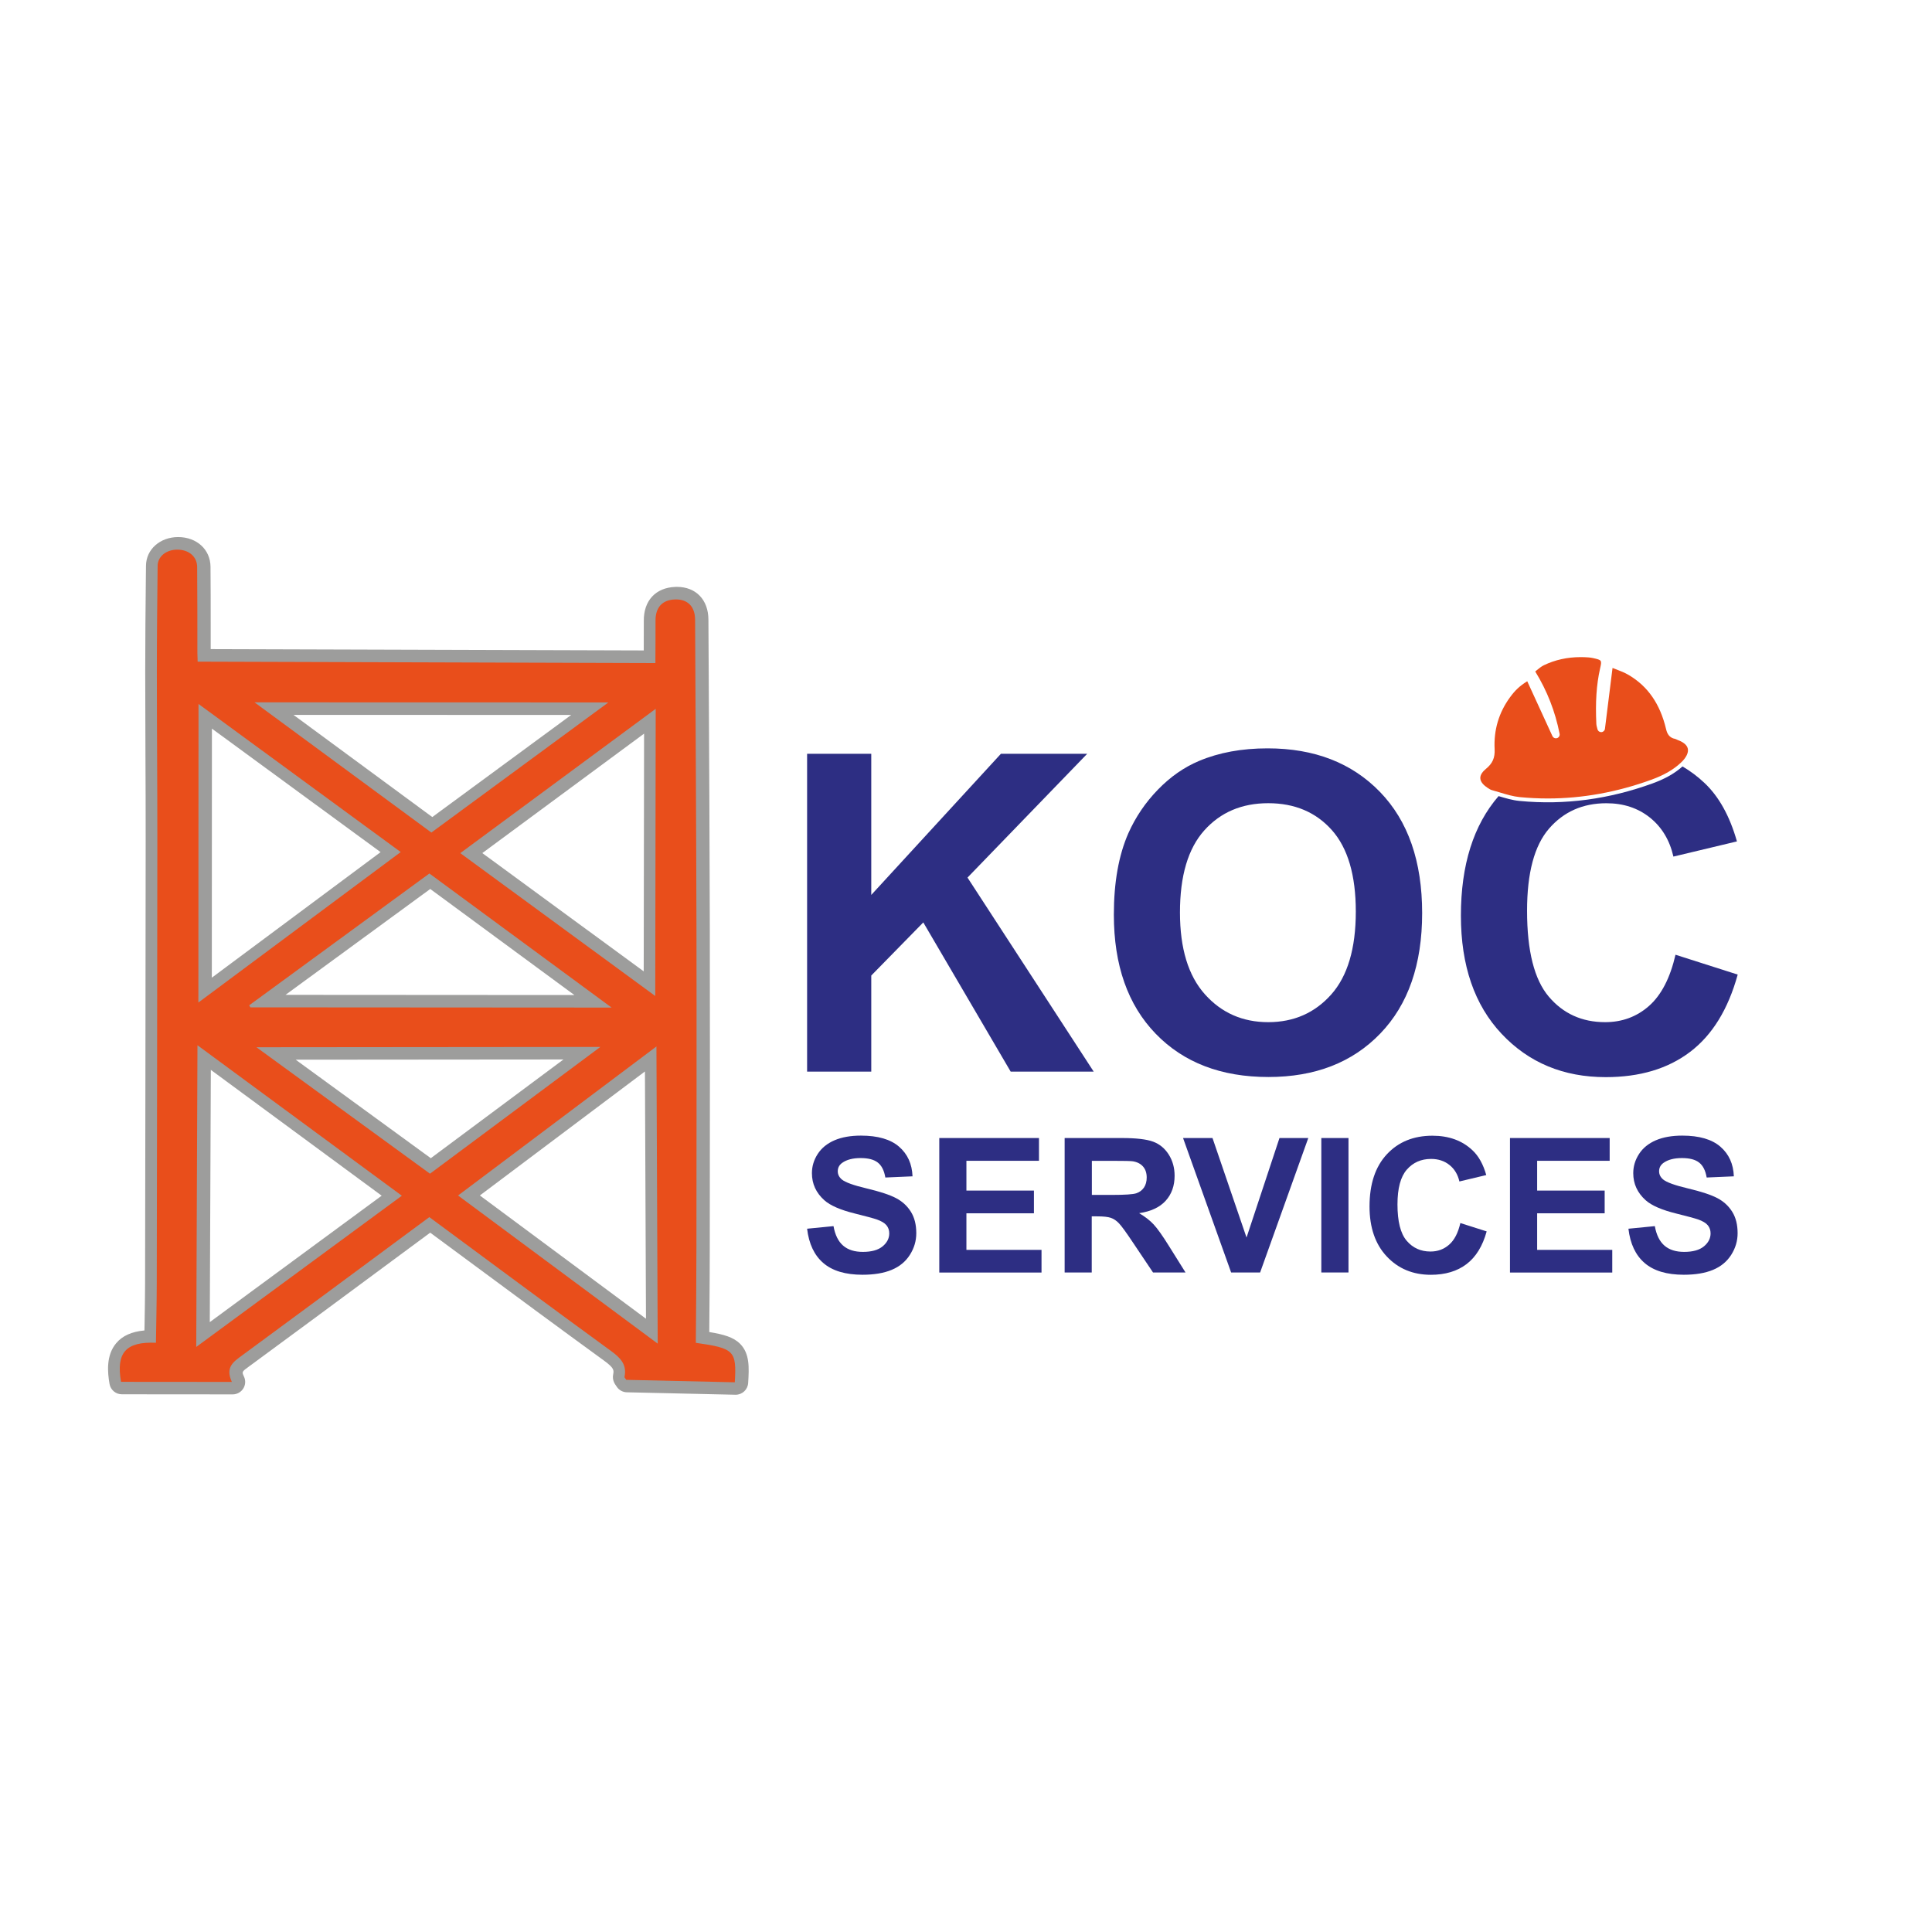 <svg xmlns="http://www.w3.org/2000/svg" xmlns:xlink="http://www.w3.org/1999/xlink" id="Laag_1" x="0px" y="0px" viewBox="0 0 425.2 425.2" style="enable-background:new 0 0 425.2 425.2;" xml:space="preserve"><style type="text/css">	.st0{fill:#9D9D9C;}	.st1{fill:#E94E1B;}	.st2{fill:#2D2E83;}</style><g>	<path class="st0" d="M162.91,295.78c-1.48-1.5-3.64-2.1-6.81-2.62c0.01-1.4,0.02-2.8,0.03-4.2c0.04-4.73,0.08-9.61,0.08-14.43  l0.01-11.02c0.02-19.27,0.04-39.19,0-58.79c-0.04-18.62-0.14-37.55-0.24-55.85l-0.07-12.51c-0.02-4.37-2.75-7.2-6.95-7.2  c-0.11,0-0.23,0-0.35,0.01c-4.3,0.16-6.95,3.01-6.92,7.44c0.01,2.07,0,4.14-0.01,6.32c0,0.07,0,0.15,0,0.22l-95.31-0.29  c0-1.7,0-3.4,0-5.1c0-4.27,0-8.68-0.04-13.03c-0.03-3.78-3.03-6.53-7.13-6.53c-3.99,0.01-7.03,2.71-7.07,6.29l-0.03,2.71  c-0.07,6.74-0.14,13.71-0.14,20.58c0,5.97,0.03,12.04,0.05,17.91c0.03,6.37,0.06,12.95,0.05,19.42  c-0.02,32.78-0.08,66.11-0.13,97.43c-0.01,2.93-0.06,5.92-0.11,8.81c-0.01,0.49-0.02,0.98-0.03,1.46  c-2.82,0.26-4.86,1.18-6.22,2.81c-2.25,2.68-1.91,6.4-1.46,8.97c0.23,1.31,1.37,2.27,2.71,2.27c0,0,24.39,0.02,24.39,0.02  c0.94,0,1.81-0.48,2.32-1.27c0.51-0.79,0.57-1.79,0.17-2.64c-0.5-1.07-0.5-1.07,1.18-2.29l0.25-0.18  c9.19-6.74,18.49-13.63,27.5-20.3l12.05-8.91c2.77,2.05,5.54,4.09,8.3,6.13c9.82,7.26,19.97,14.77,30,22.06  c2.15,1.57,2.16,2.08,1.97,3c-0.26,1.27,0.41,2.18,0.63,2.48c0.03,0.05,0.08,0.1,0.12,0.18c0.49,0.78,1.34,1.26,2.26,1.28  c0,0,23.93,0.54,23.95,0.54c1.45,0,2.66-1.13,2.75-2.59C164.86,301.07,165.04,297.94,162.91,295.78z M142.17,290.23l-36.56-27.13  l36.33-27.29L142.17,290.23z M124.01,233.17l-29.2,21.73l-29.74-21.68L124.01,233.17z M94.69,195.65l31.72,23.34l-63.57-0.04  L94.69,195.65z M95.14,179.82l-30.55-22.49l61.12,0.02L95.14,179.82z M83.76,187.54l-37.14,27.63l0.02-54.81L83.76,187.54z   M106.15,187.75l35.6-26.29l-0.08,52.32L106.15,187.75z M84,263.15l-37.83,27.83l0.23-55.52L84,263.15z"></path>	<path class="st1" d="M153.14,295.53c0.05-6.99,0.13-13.99,0.13-20.99c0.02-23.27,0.06-46.53,0.01-69.8  c-0.05-22.78-0.19-45.57-0.3-68.35c-0.02-2.95-1.68-4.56-4.44-4.46c-2.8,0.1-4.29,1.77-4.27,4.68c0.02,3.02-0.02,6.05-0.03,9.32  c-33.84-0.1-67.26-0.21-100.74-0.31c-0.03-0.84-0.06-1.39-0.06-1.94c-0.01-6.3,0.01-12.6-0.05-18.91c-0.02-2.29-1.86-3.81-4.38-3.8  c-2.43,0-4.3,1.51-4.32,3.56c-0.08,7.75-0.17,15.51-0.17,23.26c0,12.44,0.12,24.89,0.11,37.33c-0.02,32.48-0.08,64.96-0.13,97.44  c-0.01,4.32-0.12,8.64-0.18,12.96c-6.59-0.28-8.82,2.16-7.68,8.6c7.88,0.01,15.84,0.01,24.39,0.02c-1.52-3.26,0.39-4.46,2.29-5.86  c12.17-8.93,24.29-17.93,36.42-26.9c1.54-1.14,3.08-2.28,4.75-3.51c13.37,9.87,26.59,19.71,39.91,29.4  c2.12,1.54,3.62,3.01,3.04,5.78c-0.02,0.11,0.15,0.25,0.39,0.63c7.86,0.18,15.88,0.36,23.89,0.54  C162.13,297.25,161.6,296.74,153.14,295.53z M144.31,156c-0.03,21.38-0.07,42.21-0.1,63.2c-14.25-10.44-28.46-20.86-42.91-31.44  C115.6,177.2,129.8,166.72,144.31,156z M134.6,221.75c-26.69-0.02-53.09-0.04-79.5-0.05c-0.09-0.15-0.18-0.3-0.26-0.45  c13.18-9.64,26.36-19.28,39.66-29.01C107.95,202.13,121.11,211.82,134.6,221.75z M133.9,154.59c-13.16,9.68-26,19.12-38.96,28.64  c-13-9.57-25.79-18.99-38.93-28.66C82.13,154.58,107.89,154.59,133.9,154.59z M43.69,154.93c14.92,10.92,29.68,21.73,44.5,32.59  c-14.84,11.04-29.56,21.99-44.53,33.12C43.68,198.58,43.68,176.91,43.69,154.93z M43.19,296.44c0.09-22.34,0.18-44.03,0.27-66.4  c15.2,11.19,29.96,22.06,44.98,33.12C73.57,274.09,58.62,285.09,43.19,296.44z M56.44,230.48c25.26-0.02,50.18-0.04,75.69-0.07  c-12.77,9.5-25.15,18.72-37.5,27.9C81.93,249.06,69.37,239.9,56.44,230.48z M100.81,263.11c14.39-10.81,28.79-21.63,43.66-32.8  c0.09,21.82,0.18,43.21,0.28,65.4C129.81,284.64,115.4,273.94,100.81,263.11z"></path></g><path class="st2" d="M177.63,270.42l5.81-0.57c0.35,1.95,1.06,3.38,2.13,4.3c1.07,0.92,2.51,1.37,4.33,1.37 c1.93,0,3.37-0.41,4.35-1.22c0.98-0.81,1.46-1.77,1.46-2.86c0-0.7-0.21-1.29-0.62-1.79c-0.41-0.49-1.13-0.92-2.15-1.28 c-0.7-0.24-2.29-0.67-4.78-1.29c-3.2-0.79-5.45-1.77-6.74-2.93c-1.82-1.63-2.73-3.61-2.73-5.96c0-1.51,0.43-2.92,1.28-4.23 c0.85-1.31,2.09-2.31,3.69-3c1.61-0.69,3.55-1.03,5.82-1.03c3.71,0,6.51,0.81,8.39,2.44c1.88,1.63,2.86,3.8,2.96,6.52l-5.98,0.26 c-0.26-1.52-0.8-2.61-1.65-3.28c-0.84-0.67-2.1-1-3.79-1c-1.74,0-3.1,0.36-4.08,1.07c-0.63,0.46-0.95,1.07-0.95,1.84 c0,0.7,0.3,1.3,0.89,1.8c0.75,0.63,2.58,1.29,5.49,1.98c2.91,0.69,5.06,1.4,6.45,2.13c1.39,0.73,2.48,1.74,3.27,3.01 c0.79,1.27,1.18,2.84,1.18,4.71c0,1.7-0.47,3.28-1.41,4.76c-0.94,1.48-2.27,2.58-4,3.3c-1.72,0.72-3.87,1.08-6.44,1.08 c-3.74,0-6.62-0.86-8.62-2.59C179.21,276.26,178.02,273.74,177.63,270.42z"></path><g>	<path class="st2" d="M177.63,235.84v-69.94h14.12v31.06l28.53-31.06h18.99l-26.34,27.24l27.77,42.7h-18.27l-19.23-32.83  l-11.45,11.69v21.14H177.63z"></path>	<path class="st2" d="M245.14,201.3c0-7.12,1.07-13.1,3.2-17.94c1.59-3.56,3.76-6.76,6.51-9.59c2.75-2.83,5.77-4.93,9.04-6.3  c4.36-1.84,9.38-2.77,15.08-2.77c10.31,0,18.55,3.2,24.74,9.59c6.19,6.39,9.28,15.28,9.28,26.67c0,11.29-3.07,20.13-9.21,26.5  c-6.14,6.38-14.35,9.57-24.62,9.57c-10.4,0-18.67-3.17-24.81-9.52C248.21,221.17,245.14,212.43,245.14,201.3z M259.69,200.82  c0,7.92,1.83,13.92,5.49,18.01c3.66,4.09,8.3,6.13,13.93,6.13c5.63,0,10.25-2.03,13.86-6.08s5.42-10.14,5.42-18.25  c0-8.02-1.76-13.99-5.27-17.94c-3.51-3.94-8.18-5.92-14-5.92s-10.51,2-14.08,5.99C261.47,186.75,259.69,192.77,259.69,200.82z"></path>	<path class="st2" d="M206.72,280.05v-29.59h21.94v5.01h-15.97v6.56h14.86v4.99h-14.86v8.05h16.53v4.99H206.72z"></path>	<path class="st2" d="M234.31,280.05v-29.59h12.58c3.16,0,5.46,0.27,6.89,0.8c1.43,0.53,2.58,1.48,3.44,2.84  c0.86,1.36,1.29,2.91,1.29,4.66c0,2.22-0.65,4.05-1.96,5.5c-1.31,1.45-3.26,2.36-5.85,2.74c1.29,0.75,2.36,1.58,3.2,2.48  c0.84,0.9,1.97,2.5,3.4,4.8l3.61,5.77h-7.15l-4.32-6.44c-1.53-2.3-2.58-3.75-3.15-4.35c-0.56-0.6-1.16-1.01-1.8-1.23  c-0.63-0.22-1.64-0.33-3.01-0.33h-1.21v12.35H234.31z M240.29,262.98h4.42c2.87,0,4.66-0.12,5.37-0.36  c0.71-0.24,1.27-0.66,1.68-1.25c0.4-0.59,0.61-1.33,0.61-2.22c0-1-0.27-1.8-0.8-2.41c-0.53-0.61-1.28-1-2.25-1.16  c-0.48-0.07-1.94-0.1-4.36-0.1h-4.66V262.98z"></path>	<path class="st2" d="M270.95,280.05l-10.58-29.59h6.48l7.49,21.9l7.25-21.9h6.34l-10.6,29.59H270.95z"></path>	<path class="st2" d="M290.8,280.05v-29.59h5.98v29.59H290.8z"></path>	<path class="st2" d="M321.4,269.17l5.79,1.84c-0.89,3.23-2.37,5.63-4.43,7.2c-2.07,1.57-4.69,2.35-7.86,2.35  c-3.93,0-7.16-1.34-9.69-4.03c-2.53-2.68-3.8-6.36-3.8-11.01c0-4.93,1.27-8.75,3.81-11.48c2.54-2.73,5.89-4.09,10.03-4.09  c3.62,0,6.56,1.07,8.82,3.21c1.35,1.26,2.36,3.08,3.03,5.45l-5.91,1.41c-0.35-1.53-1.08-2.75-2.19-3.63  c-1.11-0.89-2.46-1.33-4.05-1.33c-2.19,0-3.97,0.79-5.34,2.36c-1.37,1.57-2.05,4.13-2.05,7.65c0,3.74,0.67,6.41,2.02,7.99  c1.35,1.59,3.09,2.38,5.25,2.38c1.59,0,2.95-0.5,4.1-1.51C320.08,272.93,320.9,271.34,321.4,269.17z"></path>	<path class="st2" d="M332.32,280.05v-29.59h21.94v5.01H338.3v6.56h14.86v4.99H338.3v8.05h16.53v4.99H332.32z"></path>	<path class="st2" d="M358.39,270.42l5.81-0.57c0.35,1.95,1.06,3.38,2.13,4.3c1.07,0.92,2.51,1.37,4.33,1.37  c1.93,0,3.37-0.41,4.35-1.22c0.98-0.81,1.46-1.77,1.46-2.86c0-0.7-0.21-1.29-0.62-1.79c-0.41-0.49-1.13-0.92-2.15-1.28  c-0.7-0.24-2.29-0.67-4.78-1.29c-3.2-0.79-5.45-1.77-6.74-2.93c-1.82-1.63-2.73-3.61-2.73-5.96c0-1.51,0.43-2.92,1.28-4.23  c0.85-1.31,2.09-2.31,3.69-3c1.61-0.69,3.55-1.03,5.82-1.03c3.71,0,6.51,0.81,8.39,2.44c1.88,1.63,2.86,3.8,2.96,6.52l-5.98,0.26  c-0.26-1.52-0.8-2.61-1.65-3.28c-0.84-0.67-2.1-1-3.79-1c-1.74,0-3.1,0.36-4.08,1.07c-0.63,0.46-0.95,1.07-0.95,1.84  c0,0.7,0.3,1.3,0.89,1.8c0.75,0.63,2.58,1.29,5.49,1.98c2.91,0.69,5.06,1.4,6.45,2.13c1.39,0.73,2.48,1.74,3.27,3.01  c0.79,1.27,1.18,2.84,1.18,4.71c0,1.7-0.47,3.28-1.41,4.76c-0.94,1.48-2.27,2.58-4,3.3c-1.72,0.72-3.87,1.08-6.44,1.08  c-3.74,0-6.62-0.86-8.62-2.59C359.97,276.26,358.78,273.74,358.39,270.42z"></path>	<g>		<path class="st2" d="M368.75,210.12c-1.18,5.12-3.12,8.87-5.82,11.26c-2.7,2.39-5.93,3.58-9.68,3.58c-5.09,0-9.23-1.88-12.4-5.63   c-3.18-3.75-4.77-10.05-4.77-18.89c0-8.33,1.61-14.36,4.84-18.08c3.23-3.72,7.43-5.58,12.62-5.58c3.75,0,6.94,1.05,9.57,3.15   c2.62,2.1,4.35,4.96,5.18,8.59l13.98-3.34c-1.59-5.6-3.98-9.89-7.16-12.88c-1.48-1.4-3.09-2.6-4.82-3.62   c-1.91,1.71-4.17,2.85-6.55,3.72c-9.49,3.45-19.29,4.85-29.35,3.87c-1.55-0.15-3.06-0.61-4.58-1.06   c-5.52,6.38-8.29,15.14-8.29,26.3c0,11.01,2.99,19.68,8.97,26.03c5.98,6.35,13.61,9.52,22.9,9.52c7.51,0,13.7-1.85,18.58-5.56   c4.88-3.7,8.37-9.38,10.47-17.01L368.75,210.12z"></path>	</g>	<path class="st1" d="M340.67,175.73c-2.06,0-4.15-0.1-6.21-0.3c-1.44-0.14-2.86-0.57-4.36-1.02c-0.59-0.18-1.19-0.36-1.78-0.52  c-0.27-0.07-0.59-0.28-0.9-0.48c-0.73-0.48-1.58-1.21-1.63-2.11c-0.05-0.84,0.63-1.58,1.21-2.06c1.49-1.22,2.04-2.46,1.94-4.39  c-0.21-4.18,0.92-8,3.36-11.35c1.15-1.58,2.12-2.5,3.82-3.57l5.54,12.07c0.14,0.3,0.44,0.49,0.76,0.49c0.09,0,0.17-0.01,0.26-0.04  c0.4-0.13,0.65-0.54,0.56-0.96c-0.97-4.91-2.72-9.4-5.36-13.71c0.08-0.06,0.15-0.13,0.23-0.19c0.56-0.46,1.09-0.9,1.66-1.18  c2.47-1.19,5.2-1.79,8.11-1.79c0.58,0,1.18,0.02,1.77,0.07c0.33,0.03,0.65,0.07,0.95,0.14c1.97,0.45,1.97,0.45,1.54,2.35  c-0.79,3.51-1.04,7.38-0.81,12.18c0.01,0.25,0.07,0.47,0.14,0.72c0.03,0.11,0.07,0.24,0.1,0.4c0.09,0.38,0.43,0.65,0.81,0.65  c0.02,0,0.03,0,0.05,0c0.41-0.02,0.74-0.33,0.79-0.73l1.67-13.4c0.18,0.07,0.36,0.14,0.54,0.21c1.09,0.42,2.12,0.81,3.04,1.36  c4.21,2.49,6.89,6.37,8.2,11.88c0.22,0.94,0.64,1.93,2.04,2.18c0.03,0.01,0.13,0.05,0.19,0.08c0.11,0.05,0.22,0.11,0.33,0.15  c0.9,0.33,2.03,0.93,2.23,1.92c0.18,0.85-0.34,1.94-1.42,2.97c-1.67,1.6-3.77,2.83-6.62,3.86  C355.92,174.34,348.25,175.73,340.67,175.73z"></path></g></svg>